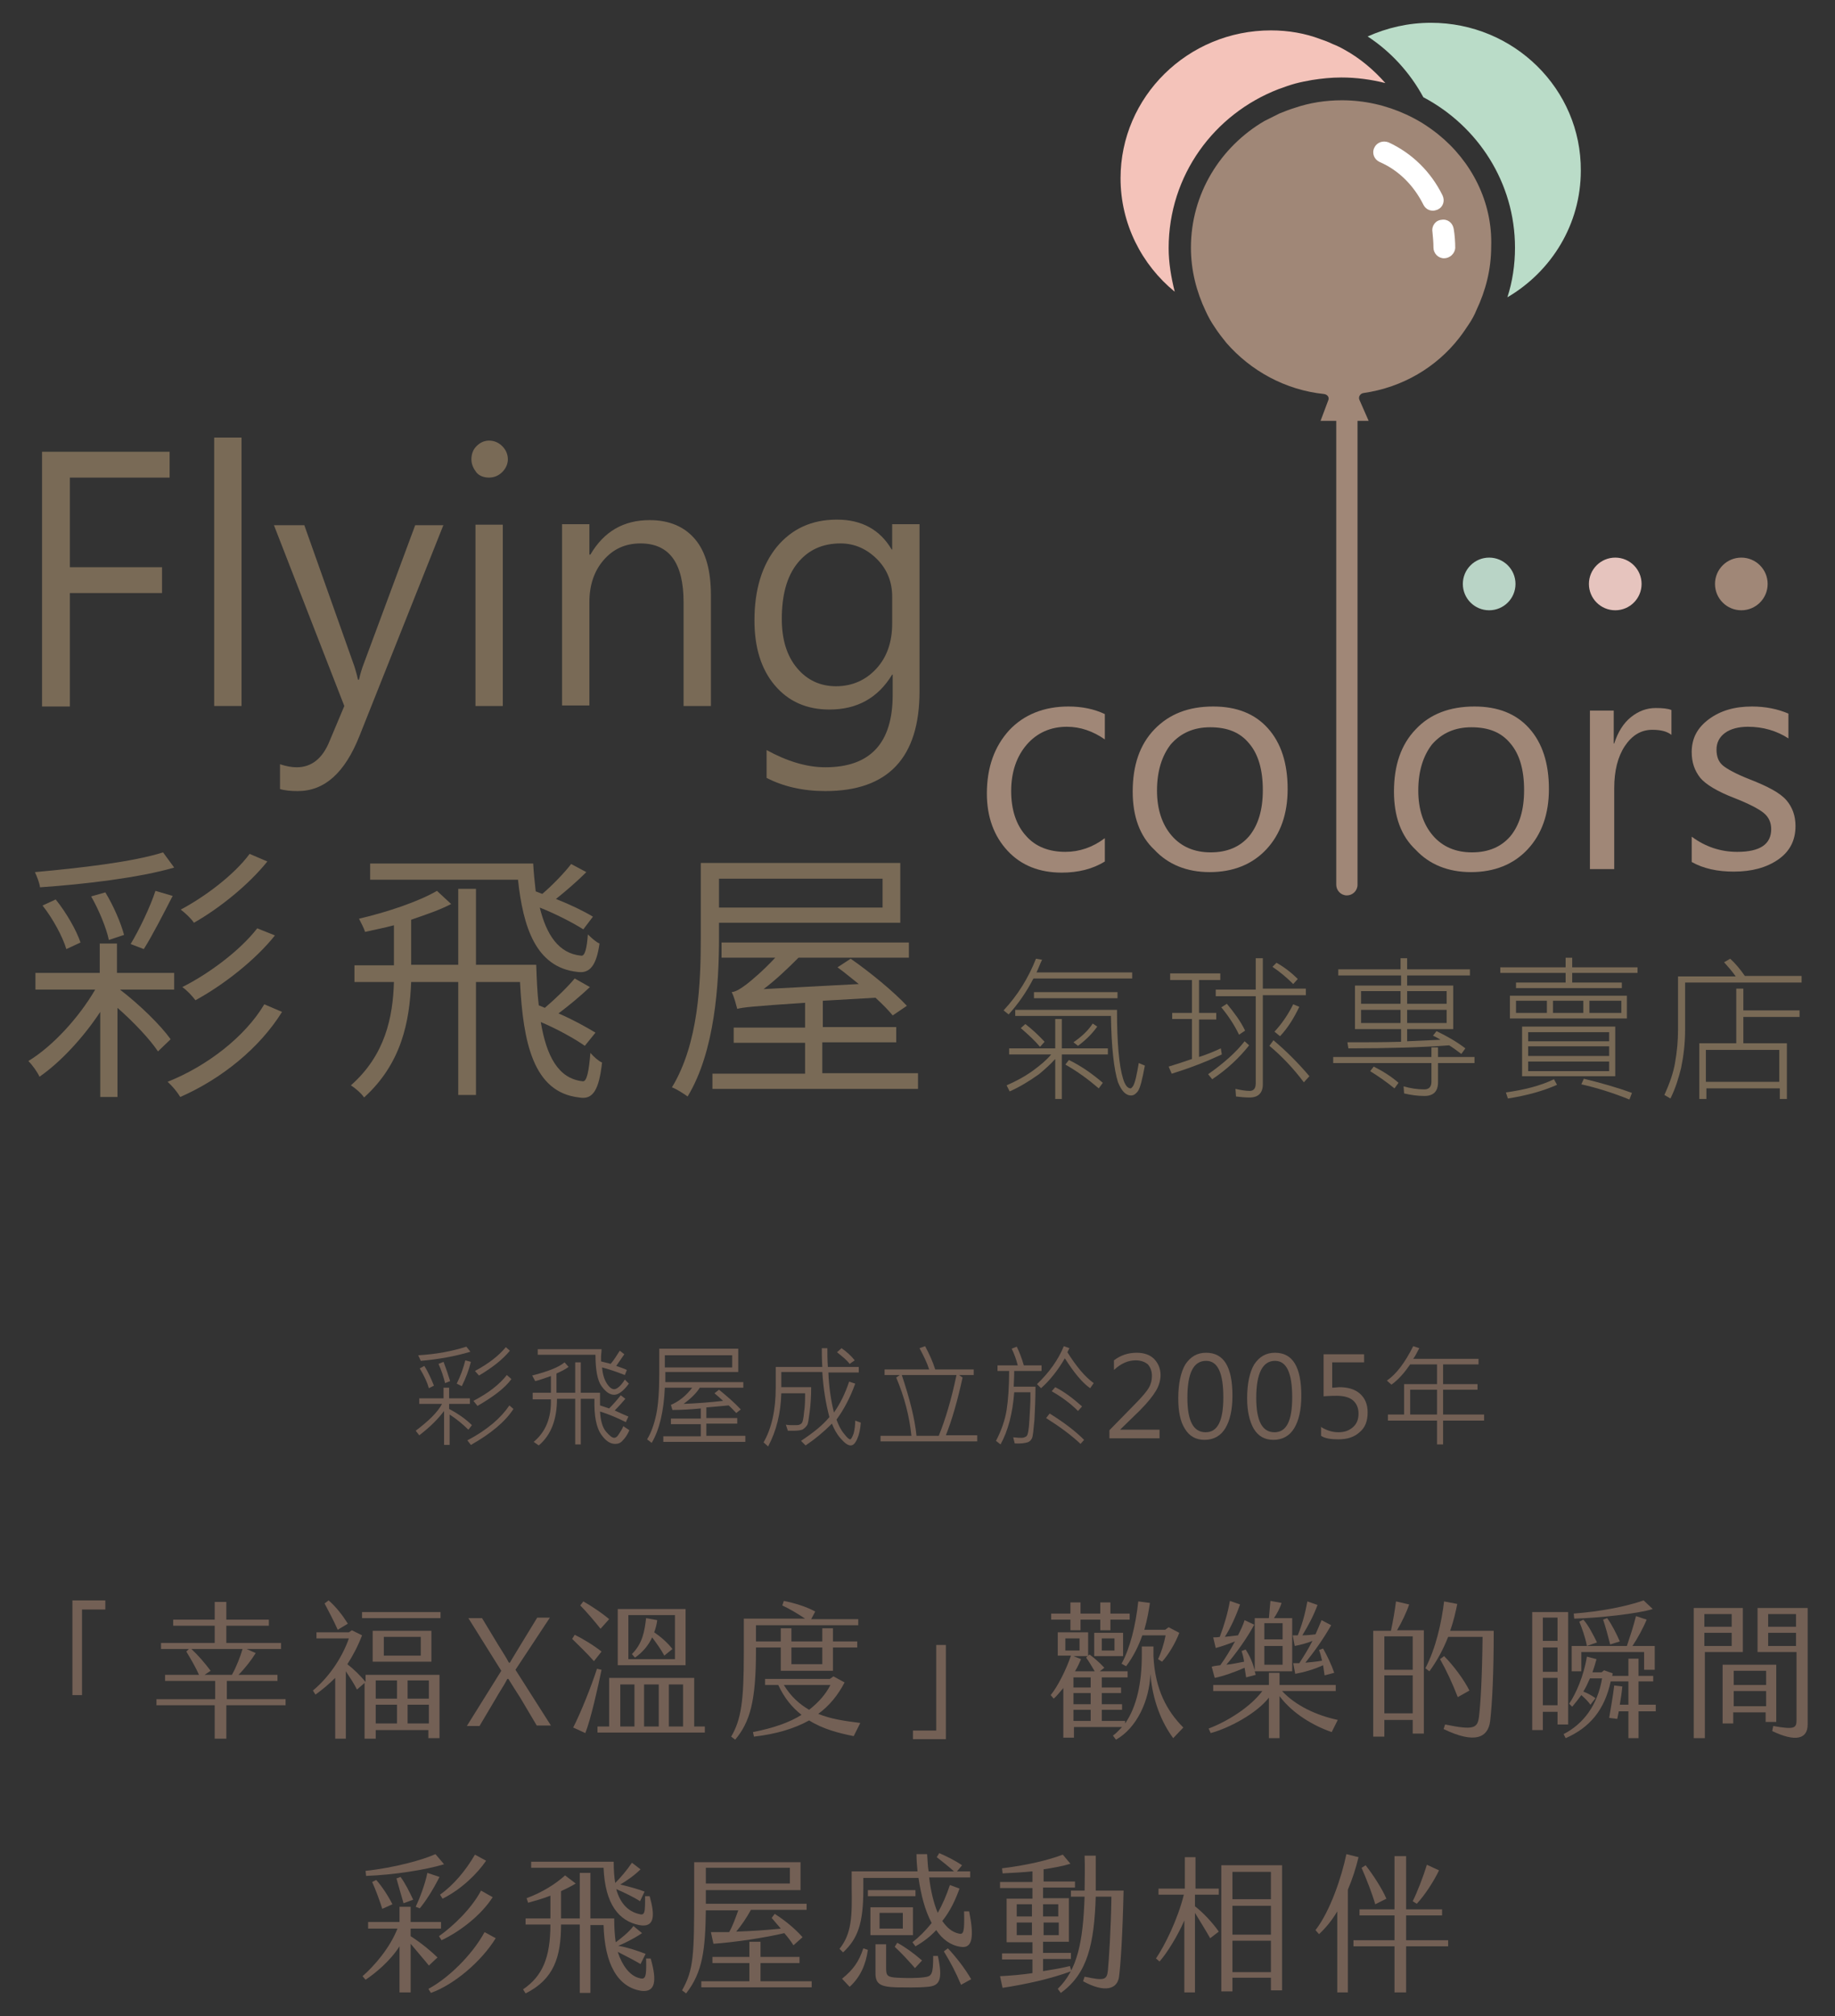 <?xml version="1.0" encoding="utf-8"?>
<!-- Generator: Adobe Illustrator 22.0.1, SVG Export Plug-In . SVG Version: 6.00 Build 0)  -->
<svg version="1.1" id="圖層_1" xmlns="http://www.w3.org/2000/svg" xmlns:xlink="http://www.w3.org/1999/xlink" x="0px" y="0px"
	 width="362.4px" height="398.1px" viewBox="0 0 362.4 398.1" style="enable-background:new 0 0 362.4 398.1;" xml:space="preserve"
	>
<rect x="0" y="0" width="362.4" height="398.1" fill="#333333" stroke="none"/>
<style type="text/css">
	.st0{fill:#796A56;}
	.st1{fill:#A08777;}
	.st2{fill:#BADCC8;}
	.st3{fill:#F4C3BA;}
	.st4{fill:#FFFFFF;}
	.st5{fill:#E6C4BE;}
	.st6{fill:#B9D4C6;}
	.st7{fill:#736055;}
</style>
<g>
	<g>
		<g>
			<path class="st0" d="M23.7,195.4c3.9,3,8,7,10,9.8l-2.5,2.4c-1.6-2.4-4.8-5.8-8-8.6v17.6h-3.4v-16.8c-3.3,5-7.8,9.9-12,12.8
				c-0.4-0.9-1.4-2.3-2.2-3.1c4.8-2.9,10-8.6,13.2-14.1H7v-3.3h12.7v-5.8h3.4v5.8h11.3v3.3H23.7z M34.4,171.3
				c-6.8,2-17.7,3.3-26.5,3.9c-0.1-0.9-0.6-2.1-1-3c8.8-0.8,19.4-2,25.3-3.9L34.4,171.3z M13.1,187.4c-0.7-2.4-2.7-6.1-4.7-8.6
				l2.6-1.2c2.1,2.6,4.1,6.1,4.9,8.5L13.1,187.4z M21.5,185.6c-0.5-2.4-2-6-3.5-8.6l2.8-0.8c1.6,2.6,3.1,6.1,3.7,8.4L21.5,185.6z
				 M25.8,186.4c1.7-2.8,3.9-7.4,4.9-10.5l3.4,1c-1.8,3.5-4,7.8-5.7,10.5L25.8,186.4z M55.7,199.8c-4.4,7.1-11.9,13.2-20.1,16.8
				c-0.6-1-1.6-2.2-2.5-3c7.8-3.1,15.3-8.9,19.1-15.3L55.7,199.8z M52.8,170.1c-3.7,4.6-9.4,9.2-14.5,12.1c-0.6-0.9-1.7-1.9-2.6-2.6
				c4.7-2.5,10.5-6.8,13.6-11L52.8,170.1z M54.3,184.7c-3.9,4.9-10.2,9.8-15.7,12.8c-0.6-0.8-1.7-2-2.6-2.6
				c5.2-2.6,11.4-7.2,14.8-11.6L54.3,184.7z"/>
			<path class="st0" d="M115.5,206.5c-2-1.4-5.4-3.3-8.7-4.7c1.1,6.6,3.4,11.2,8.3,11.7c0.8,0.1,1.2-2,1.5-5.6
				c0.7,0.8,1.6,1.6,2.3,1.9c-0.6,5.4-1.8,7.4-4.5,6.9c-9.1-1-11.1-10.9-11.7-22.8H94v22.3h-3.5v-22.3h-9.3
				c-0.3,7.8-1.9,16.1-9.3,22.8c-0.5-0.8-1.8-1.9-2.6-2.4c6.8-6,8.3-13.5,8.5-20.4H70v-3.3h7.8v-7.9c-1.9,0.5-3.9,0.9-5.7,1.3
				c-0.2-0.7-0.8-1.8-1.2-2.6c5.6-1.3,11.8-3.4,15.4-5.5l2.8,2.6c-2.3,1.2-5,2.1-7.9,3.1v8.9h9.3v-15H94v15h11.9
				c0.1,2.8,0.2,5.5,0.5,8l1.2,0.5c2-1.7,4.5-4.1,5.9-5.8l3,1.7c-1.9,1.8-4.2,3.7-6.2,5.2c2.8,1.2,5.5,2.7,7.3,3.8L115.5,206.5z
				 M115.2,183.5c-1.9-1.2-5.3-3-8.6-4.3c1.3,5.3,3.7,9.1,8.2,9.5c0.7,0.1,1.1-1.4,1.3-4.2c0.7,0.7,1.6,1.5,2.3,1.8
				c-0.6,4.3-1.9,6-4.4,5.6c-8.2-0.9-10.7-8.9-11.7-18.2H73.1v-3.2h32.2c0.1,1.9,0.3,3.7,0.5,5.5l1.3,0.5c2-1.7,4.4-4.2,5.7-5.9
				l3,1.6c-1.8,1.8-4,3.7-6,5.3c2.8,1.1,5.5,2.4,7.3,3.5L115.2,183.5z"/>
			<path class="st0" d="M142,185.2c0,9.1-0.8,22.4-6.2,31.3c-0.7-0.5-2.2-1.5-3.1-1.8c5.3-8.7,5.7-20.8,5.7-29.5v-14.8h39.4v11.8
				H142V185.2z M181.3,212v3h-40.6v-3H159v-6.1h-14.1v-3H159v-4.9c-10.6,0.7-12.2,0.9-13.4,1.2c-0.2-0.7-0.6-2.4-1.1-3.3
				c0.9-0.1,1.8-0.7,3-1.6c0.9-0.7,3.3-2.7,5.6-5.2h-10.6v-3h37v3h-21.8c-2.2,2.2-4.5,4.4-6.9,6.2l18.8-1c-1.4-1.1-2.8-2.3-4.2-3.3
				l2.6-1.7c3.9,2.7,8.6,6.6,11.1,9.3l-2.8,1.9c-0.8-1-2-2.2-3.4-3.5l-10.4,0.6v5.2H177v3h-14.6v6.1H181.3z M142,173.5v5.7h32.3
				v-5.7H142z"/>
		</g>
		<g>
			<g>
				<path class="st1" d="M266,176.8c-1.2,0-2.1-1-2.1-2.1V79.1c0-1.2,1-2.1,2.1-2.1c1.2,0,2.1,1,2.1,2.1v95.6
					C268.1,175.9,267.1,176.8,266,176.8z"/>
			</g>
			<g>
				<g>
					<path class="st2" d="M282.6,4.5c-4.5,0-8.7,1-12.5,2.7c4.6,3,8.4,7.2,11,12c10.8,5.7,18.1,16.9,18.1,29.7
						c0,3.4-0.5,6.7-1.5,9.8c8.7-5.1,14.5-14.4,14.5-25C312.3,17.6,299,4.5,282.6,4.5z"/>
					<path class="st3" d="M252.5,17.6c1.1-0.4,2.2-0.8,3.3-1.1c1.1-0.3,2.2-0.5,3.3-0.7c1.9-0.3,3.8-0.5,5.8-0.5
						c3,0,5.9,0.4,8.7,1.1c-2.3-2.6-5-4.9-8.1-6.6c-0.7-0.4-1.5-0.8-2.3-1.1c-0.8-0.4-1.6-0.7-2.5-1C257.8,6.6,254.5,6,251,6
						c-16.4,0-29.7,13.1-29.7,29.2c0,9,4.2,17.1,10.7,22.4c-0.7-2.8-1.2-5.7-1.2-8.6C230.8,34.6,239.8,22.5,252.5,17.6z"/>
					<path class="st1" d="M284,26.5c-1-0.8-2-1.5-3.1-2.2c-1-0.6-2.1-1.2-3.2-1.7c-3.9-1.8-8.2-2.8-12.7-2.8c-3.2,0-6.4,0.5-9.3,1.5
						c-1,0.3-2,0.7-3,1.1c-1,0.5-2,1-3,1.5c-8.7,5.1-14.5,14.4-14.5,25c0,4.5,1.1,8.7,2.9,12.5c0.5,1.1,1.1,2.2,1.8,3.2
						c0.7,1.1,1.5,2.1,2.3,3.1c4.8,5.5,11.6,9.3,19.3,10.1c0.7,0.1,1.1,0.7,0.8,1.3l-1.5,4h9.5l-1.8-4.1c-0.3-0.6,0.1-1.3,0.8-1.4
						c7.7-1.1,14.4-5.1,18.9-10.9c0.7-0.9,1.3-1.8,1.9-2.7c0.6-0.9,1.1-1.8,1.5-2.8c1.8-3.8,2.9-8,2.9-12.5
						C294.8,39.9,290.6,31.8,284,26.5z"/>
				</g>
				<g>
					<path class="st4" d="M285.2,51c-1.2,0-2.1-1-2.1-2.1c0-1-0.1-2.1-0.2-3.1c-0.2-1.2,0.6-2.3,1.8-2.4c1.2-0.2,2.2,0.6,2.4,1.8
						c0.2,1.2,0.3,2.5,0.3,3.8C287.3,50.1,286.3,51,285.2,51z"/>
				</g>
				<g>
					<path class="st4" d="M283,41.6c-0.8,0-1.5-0.4-1.9-1.2c-1.9-3.8-4.9-6.8-8.6-8.4c-1.1-0.5-1.6-1.7-1.1-2.8
						c0.5-1.1,1.7-1.5,2.8-1.1c4.6,2.1,8.4,5.8,10.7,10.5c0.5,1.1,0.1,2.3-1,2.8C283.6,41.5,283.3,41.6,283,41.6z"/>
				</g>
			</g>
		</g>
		<g>
			<path class="st1" d="M218.2,170.1c-2.4,1.5-5.3,2.2-8.5,2.2c-4.4,0-8-1.4-10.7-4.3c-2.7-2.9-4.1-6.7-4.1-11.3
				c0-5.2,1.5-9.3,4.4-12.5c2.9-3.1,6.9-4.7,11.7-4.7c2.7,0,5.1,0.5,7.2,1.5v5c-2.3-1.6-4.8-2.5-7.5-2.5c-3.2,0-5.9,1.2-7.9,3.5
				s-3.1,5.4-3.1,9.2c0,3.7,1,6.7,2.9,8.8c1.9,2.2,4.6,3.2,7.8,3.2c2.8,0,5.4-0.9,7.8-2.7V170.1z"/>
			<path class="st1" d="M223.7,156.3c0-5.2,1.4-9.3,4.3-12.3s6.7-4.5,11.6-4.5c4.6,0,8.2,1.4,10.8,4.3c2.6,2.9,3.9,6.9,3.9,12
				c0,4.9-1.4,8.9-4.2,11.9c-2.8,3-6.6,4.5-11.2,4.5c-4.5,0-8.2-1.5-10.9-4.4C225.1,165.1,223.7,161.2,223.7,156.3z M228.5,156.1
				c0,3.7,1,6.7,2.9,8.9s4.5,3.3,7.7,3.3c3.3,0,5.8-1.1,7.6-3.2c1.8-2.2,2.7-5.2,2.7-9.1c0-4-0.9-7.1-2.7-9.2
				c-1.8-2.2-4.3-3.2-7.7-3.2c-3.2,0-5.8,1.1-7.8,3.4C229.5,149.2,228.5,152.2,228.5,156.1z"/>
			<path class="st1" d="M275.3,156.3c0-5.2,1.4-9.3,4.3-12.3c2.8-3,6.7-4.5,11.6-4.5c4.6,0,8.2,1.4,10.8,4.3c2.6,2.9,3.9,6.9,3.9,12
				c0,4.9-1.4,8.9-4.2,11.9c-2.8,3-6.6,4.5-11.2,4.5c-4.5,0-8.2-1.5-10.9-4.4C276.7,165.1,275.3,161.2,275.3,156.3z M280.1,156.1
				c0,3.7,1,6.7,2.9,8.9c1.9,2.2,4.5,3.3,7.7,3.3c3.3,0,5.8-1.1,7.6-3.2c1.8-2.2,2.7-5.2,2.7-9.1c0-4-0.9-7.1-2.7-9.2
				c-1.8-2.2-4.3-3.2-7.7-3.2c-3.2,0-5.8,1.1-7.8,3.4C281.1,149.2,280.1,152.2,280.1,156.1z"/>
			<path class="st1" d="M330.1,145.1c-0.9-0.7-2.1-1-3.8-1c-2.2,0-4,1.1-5.4,3.2c-1.4,2.1-2.1,4.9-2.1,8.3v16H314v-31.3h4.7v6.5h0.1
				c0.7-2.2,1.8-4,3.3-5.2c1.5-1.2,3.1-1.8,4.9-1.8c1.3,0,2.4,0.1,3.1,0.4V145.1z"/>
			<path class="st1" d="M334.1,165.2c2.7,2,5.7,3,9,3c4.5,0,6.7-1.5,6.7-4.5c0-1.3-0.5-2.4-1.5-3.2c-1-0.8-2.9-1.8-5.7-2.9
				c-3.4-1.3-5.7-2.7-6.8-4c-1.1-1.4-1.7-3-1.7-5.1c0-2.7,1.1-4.8,3.4-6.5c2.3-1.7,5.1-2.5,8.5-2.5c2.7,0,5.1,0.5,7.2,1.4v4.9
				c-2.3-1.5-5-2.3-8-2.3c-1.8,0-3.4,0.4-4.5,1.2s-1.7,1.9-1.7,3.3s0.4,2.4,1.2,3.1c0.8,0.7,2.6,1.7,5.4,2.8c3.6,1.4,6,2.7,7.2,4.1
				c1.2,1.4,1.8,3.1,1.8,5.1c0,2.8-1.1,5-3.4,6.6c-2.3,1.6-5.2,2.4-8.8,2.4c-3.2,0-6-0.6-8.3-1.9V165.2z"/>
		</g>
		<g>
			<path class="st0" d="M205.8,189.5c-0.4,0.8-0.7,1.7-1.1,2.5h18.9v1.2h-19.5c-1.4,2.7-3,5-4.9,7.1l-1-0.8c2.8-3,4.9-6.4,6.4-10.2
				L205.8,189.5z M208.4,207v-5.8h1.3v5.8h9.1v1.2h-9.1v8.8h-1.3v-7.9c-0.9,1-2,2-3.2,3c-2.1,1.5-4,2.6-5.8,3.4l-0.6-1.2
				c1.6-0.7,3.4-1.6,5.2-2.9c1.5-1.1,2.7-2.1,3.6-3.2h-8.3V207H208.4z M220.6,199.5c0,6.4,0.4,10.9,1.2,13.5
				c0.4,1.3,0.9,1.9,1.5,1.9c0.1,0,0.3-0.2,0.5-0.5c0.4-0.7,0.7-2.2,1.1-4.5l1.2,0.5c-0.5,2.7-0.9,4.4-1.4,5.1
				c-0.4,0.5-0.8,0.8-1.3,0.8c-1.1,0-1.9-0.9-2.6-2.6c-0.8-2.5-1.3-6.9-1.4-13.1h-18.9v-1.2H220.6z M206.3,205.7l-0.9,1
				c-1-1.2-2.3-2.4-3.8-3.7l0.9-0.8C203.8,203.2,205,204.3,206.3,205.7z M220.7,195.9v1.2h-16.5v-1.2H220.7z M217.8,213.8l-0.8,1.1
				c-2.1-1.8-4.3-3.4-6.6-4.7l0.7-0.9C213.6,210.5,215.8,212.1,217.8,213.8z M216.7,202.7c-1,1.4-2.2,2.6-3.8,3.8l-0.9-0.7
				c1.6-1.1,2.9-2.3,3.8-3.7L216.7,202.7z"/>
			<path class="st0" d="M241,192.2v1.3h-4.2v6.5h3.4v1.3h-3.4v7.4c1.6-0.5,3-1.1,4.3-1.7l0.2,1.2c-3,1.4-6.3,2.7-9.9,3.8l-0.6-1.4
				c1.6-0.5,3.2-1,4.6-1.5v-7.9h-3.9V200h3.9v-6.5h-4.3v-1.3H241z M246.7,206.4c-1.9,2.4-4.3,4.7-7.3,6.7l-0.8-1
				c3-2.1,5.5-4.3,7.2-6.5L246.7,206.4z M248,195.2v-6h1.4v6h8.5v1.3h-8.5v17.6c0,1.7-0.9,2.6-2.6,2.6c-1,0-1.9-0.1-2.7-0.2
				l-0.1-1.5c0.9,0.2,1.9,0.4,2.8,0.4c0.8,0,1.2-0.5,1.2-1.5v-17.2h-7.9v-1.3H248z M245.9,203.5l-1.2,0.8c-0.9-1.9-2.1-3.7-3.5-5.4
				l1.1-0.7C243.7,199.9,245,201.6,245.9,203.5z M258.6,212.5l-1.1,1.2c-2.1-2.8-4.4-5.2-6.8-7.2l0.8-1.1
				C254,207.5,256.4,209.9,258.6,212.5z M256.3,193.3l-0.9,1c-1.2-1.2-2.6-2.4-4.1-3.4l0.8-0.8C253.7,191,255.1,192.1,256.3,193.3z
				 M256.6,198.8c-1,2.1-2.2,4.1-3.8,5.8l-1.1-0.9c1.5-1.6,2.7-3.4,3.7-5.4L256.6,198.8z"/>
			<path class="st0" d="M282.7,208.7v-1.9h1.3v1.9h7.2v1.2H284v3.8c0,1.8-0.9,2.7-2.7,2.7c-1.4,0-2.7-0.2-4-0.5l-0.1-1.4
				c1.4,0.4,2.7,0.6,4.1,0.6c0.9,0,1.4-0.5,1.4-1.5v-3.7h-19.4v-1.2H282.7z M276.6,191.4v-2.2h1.3v2.2h12.4v1.2h-12.4v2h9.1v8.6
				h-9.1v2.4c2.3-0.1,4.5-0.2,6.6-0.3c-0.5-0.3-1-0.6-1.5-0.8l0.7-0.9c2.1,1,4,2.1,5.7,3.4l-0.8,1.1c-0.8-0.6-1.6-1.2-2.4-1.7
				c-5.3,0.4-11.9,0.6-19.9,0.6l-0.2-1.2c3.8,0,7.3,0,10.6-0.1v-2.5h-9.1v-8.6h9.1v-2h-12.4v-1.2H276.6z M276.6,198.2v-2.5h-7.8v2.5
				H276.6z M276.6,202v-2.6h-7.8v2.6H276.6z M276.2,213.8l-0.8,1.1c-1.6-1.3-3.2-2.4-4.8-3.4l0.7-0.9
				C273.1,211.5,274.7,212.5,276.2,213.8z M277.9,198.2h7.8v-2.5h-7.8V198.2z M277.9,202h7.8v-2.6h-7.8V202z"/>
			<path class="st0" d="M309.2,191v-1.9h1.3v1.9h12.9v1.1h-12.9v1.9h9.8v1.1h-20.9V194h9.8v-1.9h-12.9V191H309.2z M307.5,214.2
				c-2.7,1.2-5.9,2.1-9.7,2.7l-0.4-1.2c3.6-0.5,6.8-1.3,9.5-2.6L307.5,214.2z M321.3,196.6v4.5h-23.1v-4.5H321.3z M305.5,200v-2.4
				h-6.1v2.4H305.5z M319,202.7v9.8h-18.4v-9.8H319z M317.8,205.6v-1.8h-16v1.8H317.8z M317.8,208.5v-1.9h-16v1.9H317.8z
				 M317.8,211.5v-1.9h-16v1.9H317.8z M306.7,200h6v-2.4h-6V200z M322.3,215.8l-0.5,1.3c-3.2-1.3-6.4-2.3-9.5-3l0.5-1.1
				C316.1,213.8,319.3,214.7,322.3,215.8z M313.9,200h6.3v-2.4h-6.3V200z"/>
			<path class="st0" d="M344.6,192.7h11.2v1.3h-23v9.3c0,2.7-0.3,5.2-0.8,7.6c-0.5,2-1.1,4-2.1,6l-1.2-0.7c1.1-2.4,1.8-4.5,2.1-6.3
				c0.4-2.2,0.6-4.4,0.6-6.6v-10.5h11.4c-0.7-1-1.5-1.9-2.3-2.8l1.2-0.7C342.7,190.2,343.7,191.4,344.6,192.7z M344.3,195.2v4.3
				h11.1v1.3h-11.1v5.2h8.6v11h-1.4v-2.1h-14.5v2.1h-1.4v-11h7.3v-10.8H344.3z M351.4,213.6v-6.3h-14.5v6.3H351.4z"/>
		</g>
		<g>
			<path class="st0" d="M33.5,94.3H13.8v17.7H32v5.1H13.8v22.4H8.3V89.2h25.2V94.3z"/>
			<path class="st0" d="M42.3,139.4v-53h5.4v53H42.3z"/>
			<path class="st0" d="M87.6,103.6L71,145.3c-2.9,7.3-6.9,10.9-12.2,10.9c-1.3,0-2.5-0.1-3.5-0.4v-4.9c1.2,0.4,2.3,0.6,3.3,0.6
				c2.9,0,5.1-1.7,6.5-5.2l2.9-6.9l-13.9-35.7h6l9.9,27.9c0.1,0.4,0.4,1.2,0.7,2.6h0.2c0.1-0.5,0.3-1.3,0.7-2.5l10.4-28H87.6z"/>
			<path class="st0" d="M93.1,90.7c0-1,0.3-1.9,1-2.6c0.7-0.7,1.5-1.1,2.5-1.1c1,0,1.9,0.4,2.6,1.1c0.7,0.7,1.1,1.6,1.1,2.6
				c0,0.9-0.4,1.8-1.1,2.5c-0.7,0.7-1.6,1.1-2.6,1.1c-1,0-1.9-0.3-2.5-1C93.5,92.5,93.1,91.7,93.1,90.7z M93.9,139.4v-35.8h5.4v35.8
				H93.9z"/>
			<path class="st0" d="M140.4,139.4H135v-20.5c0-7.7-2.8-11.6-8.5-11.6c-3,0-5.4,1.1-7.3,3.3c-1.9,2.2-2.8,5-2.8,8.3v20.4H111
				v-35.8h5.4v6h0.2c2.7-4.6,6.6-6.8,11.7-6.8c3.9,0,6.9,1.3,9,3.8c2.1,2.5,3.1,6.2,3.1,11V139.4z"/>
			<path class="st0" d="M181.6,136.5c0,13.1-6.2,19.7-18.6,19.7c-4.4,0-8.3-0.9-11.6-2.6v-5.5c4,2.2,7.9,3.4,11.6,3.4
				c8.9,0,13.3-4.8,13.3-14.3v-4h-0.1c-2.8,4.6-6.9,6.9-12.4,6.9c-4.5,0-8.1-1.6-10.8-4.8c-2.7-3.2-4-7.5-4-12.8
				c0-6.1,1.5-10.9,4.4-14.5c3-3.6,6.9-5.4,11.9-5.4c4.9,0,8.5,2,10.8,5.9h0.1v-5h5.4V136.5z M176.2,117.8c0-2.9-1-5.4-3-7.4
				s-4.4-3.1-7.2-3.1c-3.6,0-6.4,1.3-8.5,3.9c-2.1,2.6-3.1,6.3-3.1,11c0,4.1,1,7.3,3,9.7c2,2.4,4.6,3.6,7.7,3.6c3.2,0,5.9-1.2,8-3.5
				s3.1-5.3,3.1-8.9V117.8z"/>
		</g>
		<g>
			<circle class="st1" cx="343.9" cy="115.3" r="5.2"/>
			<circle class="st5" cx="319" cy="115.3" r="5.2"/>
			<circle class="st6" cx="294.1" cy="115.3" r="5.2"/>
		</g>
	</g>
	<g>
		<path class="st7" d="M14.3,316h6.5v1.8h-4.6v16.9h-1.9V316z"/>
		<path class="st7" d="M56.4,335.5v1.2H44.7v6.6h-2.3v-6.6H30.9v-1.2h11.6v-3.6h-9.9v-1.2h6.7c-0.6-1.4-1.6-3.1-2.5-4.6l0.5-0.5
			h-5.5v-1.2h10.6V321h-8.2v-1.2h8.2v-3.5h2.3v3.5h8.4v1.2h-8.4v3.4h10.8v1.2h-6.8l1.8,0.8c-0.8,1.3-2.1,3-3.4,4.3h7.7v1.2h-10v3.6
			H56.4z M45.8,330.7c0.9-1.6,1.7-3.7,2.1-5.1H37.8c1.3,1.2,2.6,2.7,3.8,4.3l-1.2,0.8H45.8z"/>
		<path class="st7" d="M72,330.7h14.8v12.5h-2.2v-1.6H74.2v1.7H72v-11l-1.5,1.3c-0.6-1.2-1.4-2.4-2.2-3.6v13.3h-2.1v-12
			c-1.2,1.2-2.5,2.3-3.9,3.3l-0.5-0.8c3.6-3,6-7.1,7.1-10.3h-6.4v-1.2h6.4l0.6-0.4l2,1c-0.8,2.1-1.8,4-2.9,5.7
			c1.3,1,2.6,2.3,3.6,3.5V330.7z M66.7,321.8c-0.8-1.8-1.7-3.5-2.6-5.2l0.8-0.6c1.5,1.3,2.8,3,3.8,4.6L66.7,321.8z M87,318.3v1.2
			H71.5v-1.2H87z M85.2,322v6.1H73.6V322H85.2z M74.2,335.4h4.2v-3.6h-4.2V335.4z M74.2,340.3h4.2v-3.7h-4.2V340.3z M83.1,323.2
			h-7.3v3.7h7.3V323.2z M80.5,335.4h4.2v-3.6h-4.2V335.4z M80.5,340.3h4.2v-3.7h-4.2V340.3z"/>
		<path class="st7" d="M102.8,335.3c-0.8-1.2-1.7-2.7-2.4-3.8h-0.2c-0.6,1.2-1.7,2.8-2.3,3.9l-3.2,5.4h-2.5l6.8-10.9l-6.5-10.4h2.7
			l3.2,5.3c0.8,1.3,1.6,2.5,2.1,3.5h0.2c0.5-0.9,1.4-2.3,2.1-3.5l3.3-5.4h2.5l-6.8,10.3l7,11h-2.8L102.8,335.3z"/>
		<path class="st7" d="M113,323.6l0.5-0.8c1.5,0.7,3.8,2.1,5.3,3.3l-1.5,1.9C116,326.5,114.2,324.8,113,323.6z M118.8,329.7
			c-0.7,3.4-2.1,9.7-3.2,12.5l-2.4-1.1c1.5-2.9,3.6-8.2,4.7-11.6L118.8,329.7z M118.6,321.6c-1.1-1.4-2.8-3.4-4-4.6l0.6-0.8
			c1.6,0.9,3.7,2.3,5.1,3.5L118.6,321.6z M139.2,340.9v1.2H118v-1.2h2.3v-9.6h16.8v9.6H139.2z M135.4,328.8H122v-11.1h13.4V328.8z
			 M125.3,332.6h-2.8v8.3h2.8V332.6z M133.3,318.9h-9.2v8.7h9.2V318.9z M125.4,327.3l-0.6-0.7c2.1-2.1,2.5-4.5,2.8-7.1l2.2,0.4
			c-0.1,0.8-0.3,1.6-0.6,2.4c1.3,0.9,2.6,2,3.6,3.3l-1.6,1.3c-0.7-1.3-1.6-2.5-2.4-3.6C128.1,324.8,127,326.2,125.4,327.3z
			 M130.1,332.6h-2.9v8.3h2.9V332.6z M134.9,332.6h-2.8v8.3h2.8V332.6z"/>
		<path class="st7" d="M149.3,325.9c0,10.1-1.2,14.1-4.1,17.6l-0.8-0.6c2-3.4,2.5-7.1,2.5-16.4v-6.9H159c-1.5-1-3-1.9-4.5-2.6
			l0.3-0.9c2,0.4,4.4,1.1,6.2,2.1l-0.8,1.5h9.3v1.2h-20.2V325.9z M168.6,342.8c-3-0.6-6.1-1.4-8.8-3.1c-2.9,1.6-6.5,2.7-10.9,3.2
			l-0.2-0.9c4.1-0.8,7.2-1.9,9.6-3.4c-1.8-1.4-3.4-3.3-4.6-5.9h-2.6v-1.2h12.8l0.7-0.5l2.2,1.2c-1.3,2.5-3,4.6-5.2,6.2
			c2.4,1,5.1,1.4,8.3,1.8L168.6,342.8z M154.2,329.9v-4.6h-4.9v-1.2h4.9v-2.6h2.1v2.6h6.1v-2.6h2.1v2.6h4.8v1.2h-4.8v4.6H154.2z
			 M159.8,337.6c1.9-1.5,3.3-3.1,4.2-4.9h-9.2C156.2,335,157.9,336.5,159.8,337.6z M156.3,328.6h6.1v-3.3h-6.1V328.6z"/>
		<path class="st7" d="M180.3,341.7h4.6v-16.9h1.9v18.6h-6.5V341.7z"/>
		<path class="st7" d="M233.7,341.1l-2,2.1c-2.3-3.1-4.1-7.5-4.5-12.7c-0.2,5.3-2.7,10.7-6.8,13l-0.6-0.8c0.7-0.5,1.2-1.1,1.8-1.7
			h-9.5v2.1H210v-9.8c-0.7,0.8-1.3,1.6-1.9,2.1l-0.6-0.7c1.4-1.7,3.1-5.1,4-7.8h-2.6v-4.6h6v4.6l0.3-0.2c0.8,0.6,1.9,1.5,2.9,2.6
			l-0.9,0.7h5.5v1.2h-5.1v2h3.8v1.1h-3.8v2.2h4v1.1h-4v2.2h4.6v0.5c2.3-3.3,3.3-8,3.3-13.5v-1.7h2.3v1.9
			C228.1,333.6,230.5,337.9,233.7,341.1z M211.4,319.8h-3.8v-1.2h3.8v-2.2h2v2.2h3.9v-2.2h2v2.2h3.8v1.2h-3.8v2.1h-2v-2.1h-3.9v2.1
			h-2V319.8z M210.4,325.9h2.8v-2.4h-2.8V325.9z M213.5,327.6c-0.3,0.7-0.7,1.6-1.2,2.4h3.9c-0.6-1-1.1-1.9-1.7-2.7l0.3-0.3H212
			L213.5,327.6z M215.4,331.2H212v2h3.4V331.2z M215.4,334.3H212v2.2h3.4V334.3z M215.4,337.6H212v2.2h3.4V337.6z M221.8,322.4v4.6
			h-5.7v-4.6H221.8z M220.1,323.5h-2.5v2.4h2.5V323.5z M221.5,328.5c1.7-3.1,2.8-7.6,3.3-12.3l2.3,0.3c-0.2,1.4-0.5,3.2-1.1,5.3h4.1
			l0.7-0.5l2.1,1.1c-0.7,1.9-2.1,4.3-3.4,5.7l-0.8-0.5c0.6-1.2,1.2-3.1,1.5-4.7h-4.6c-0.7,2-1.7,4.1-3.2,6.1L221.5,328.5z"/>
		<path class="st7" d="M264.2,339.6l-1.2,2.4c-3.5-1.2-7.7-3.6-10.3-7.1v8.3h-2.1v-8c-2.4,3.1-7.8,6-11.5,7l-0.4-0.9
			c3.7-1.4,8.2-4.2,10.6-7.4h-9.7v-1.2h11v-2.4h2.1v2.4h11.1v1.2h-10.6C255.9,336.8,260,338.7,264.2,339.6z M241,328.8
			c1-1.4,2-3,2.9-4.7c-1.5,0.6-2.7,1-3.8,1.3l-0.5-2.1c0.4,0,0.8,0,1.3-0.1c0.9-2.4,1.6-4.8,2-7.1l2,0.7c-0.8,2.3-1.9,4.7-3,6.4
			c0.9-0.1,1.8-0.2,2.6-0.3c0.5-1,1-2,1.3-3l1.9,0.9c-1.5,2.8-3.7,5.8-5.5,7.9c1.2-0.1,2.4-0.4,3.5-0.6c-0.1-0.8-0.3-1.5-0.5-2.1
			l0.8-0.3c0.8,1.2,1.4,2.6,1.8,4.1v-10.3h2.8c0.1-1.2,0.2-2.4,0.3-3.4l2.2,0.4c-0.3,1-0.9,2.1-1.5,3h3.6v10.5h-7.4l0.2,0.7
			l-1.9,0.5c-0.1-0.6-0.2-1.3-0.3-1.9c-1.8,0.8-4.3,1.7-5.9,2l-0.6-2.2C239.9,328.9,240.4,328.9,241,328.8z M249.7,323.7h3.6v-3.2
			h-3.6V323.7z M249.7,328.7h3.6v-3.7h-3.6V328.7z M255.3,322.9c0.3,0,0.7,0,1,0c0.9-2.2,1.5-4.5,1.9-6.7l2,0.7
			c-0.8,2.2-1.9,4.2-3,6c0.9,0,1.7-0.1,2.6-0.2c0.4-0.9,0.8-1.8,1.2-2.8l1.9,1c-1.6,2.8-3.4,5.3-5.1,7.4c1.1-0.1,2.2-0.2,3.3-0.4
			c-0.2-0.7-0.3-1.4-0.6-2.1l0.8-0.3c0.8,1.4,1.7,3.3,2.2,4.8l-1.9,0.5c-0.1-0.7-0.2-1.4-0.3-2c-1.7,0.8-3.8,1.4-5.5,1.7l-0.4-2.1
			c0.4,0,0.8,0,1.2,0c0.9-1.4,1.8-2.8,2.6-4.4c-1.2,0.5-2.5,0.8-3.5,1L255.3,322.9z"/>
		<path class="st7" d="M275.9,321.9h5.3v20.4H279v-2.7h-5.6v3.3h-2.2v-20.9h3.5c0.4-1.8,0.8-4.2,1-5.8l2.6,0.6
			C277.8,318.3,276.8,320.4,275.9,321.9z M279,323.1h-5.6v6.6h5.6V323.1z M279,338.3v-7.5h-5.6v7.5H279z M295,321.9
			c0,8.8-0.3,14.3-0.7,17.9c-0.4,3.3-3,4.6-9.2,1.6l0.3-0.9c5.8,1.2,6.4,0.7,6.7-1.6c0.3-2.6,0.6-7.3,0.7-15.7H286
			c-0.9,2.3-2.1,4.6-3.7,6.8l-0.8-0.6c2.1-4,3.2-9.1,3.7-13.2l2.6,0.5c-0.3,1.5-0.7,3.3-1.4,5.3H295z M287.9,335.1
			c-1-2.6-2.2-5.2-3.5-7.5l0.8-0.6c1.8,1.8,3.9,4.6,5,6.8L287.9,335.1z"/>
		<path class="st7" d="M307.6,340.4V338h-2.9v3.6h-2.1v-23.3h7.1v22.2H307.6z M304.7,324h2.9v-4.6h-2.9V324z M304.7,330.1h2.9v-4.8
			h-2.9V330.1z M307.6,336.7v-5.4h-2.9v5.4H307.6z M327,336.7v1.2h-3.4v5.3h-2v-5.3h-1.9c-0.1,0.5-0.2,1-0.3,1.5l-1.6-0.2
			c0.3-1.9,0.7-3.9,1-6.4l1.6,0.2c-0.1,1.1-0.3,2.4-0.5,3.6h1.7v-4.6h-3.5c-1.2,5.6-4.1,9.1-8.9,11.2l-0.4-0.8c3.9-2,6.7-5.7,7.6-11
			H314c-0.4,0.9-0.8,1.8-1.3,2.6c0.8,0.3,1.7,0.8,2.4,1.3l-1,1.3c-0.4-0.6-1.1-1.3-1.8-1.9c-0.6,0.8-1.2,1.6-1.8,2.3l-0.6-0.6
			c1.3-1.9,2.9-5.5,3.5-9.3l1.9,0.5c-0.2,0.8-0.5,1.7-0.8,2.6h1.8l0.5-0.4l1.7,0.6l-0.1,0.5h3.2v-3.4h2v3.4h2.9v1.1h-2.9v4.6H327z
			 M312.3,330h-1.9v-5h10.9c0.6-1.8,1.3-3.9,1.8-5.9l2.1,0.7c-0.7,1.7-1.8,3.7-2.8,5.2h4.4v4.7h-2.1v-3.5h-12.4V330z M310.9,319.6
			l-0.1-1c5.3-0.4,10.4-1.4,13.8-2.6l1.8,1.7C323.7,318.6,315.5,319.5,310.9,319.6z M315.4,324.3l-2,0.7c-0.3-1.7-1-3.6-1.5-4.8
			l0.8-0.4C313.7,320.9,314.6,322.7,315.4,324.3z M316.6,319.8l0.8-0.3c0.9,1.2,1.9,3.2,2.5,4.6l-1.9,0.6
			C317.6,323.1,317,320.9,316.6,319.8z"/>
		<path class="st7" d="M334.5,317.5h9.7v8.7h-7.5v17h-2.2V317.5z M342,321.2v-2.5h-5.4v2.5H342z M342,325v-2.6h-5.4v2.6H342z
			 M340.3,328.7h10.5V340h-2.1v-1.9h-6.4v2.2h-2.1V328.7z M348.8,332.7v-2.8h-6.4v2.8H348.8z M348.8,336.9v-3h-6.4v3H348.8z
			 M350.2,340.8c4,0.7,4.6,0.5,4.6-1.1v-13.5h-7.7v-8.7h9.9v23c0,2.9-2.4,3.5-7,1.3L350.2,340.8z M354.7,321.2v-2.5h-5.5v2.5H354.7z
			 M354.7,325v-2.6h-5.5v2.6H354.7z"/>
		<path class="st7" d="M81.1,383.8v9.6h-2.2v-9.1c-1.9,3-4.9,5.4-6.7,6.6l-0.6-0.7c2.4-2.1,5.4-5.6,6.9-9.4h-5.8v-1.3h6.2v-3h2.2v3
			h6v1.3h-6v1.5c2.2,1.4,4.3,3.2,5.3,4.2l-1.7,1.6C84,387.2,82.5,385.5,81.1,383.8z M72.3,370.4l-0.1-1c5.7-0.6,11.4-2.2,13.8-3.3
			l1.7,2C84.1,369.2,77.8,370.2,72.3,370.4z M73.5,371.6l0.8-0.4c1.1,1.2,2.4,3.2,3.2,4.8l-2,0.9C75,375.3,74.1,372.9,73.5,371.6z
			 M78.3,370.9l0.8-0.3c0.9,1.2,1.8,3,2.5,4.5l-1.9,0.7C79.3,374.5,78.7,372.3,78.3,370.9z M82.1,376.5c0.8-1.7,1.9-4.6,2.3-6.7
			l2.4,0.8c-1.3,2.6-2.8,4.9-3.9,6.2L82.1,376.5z M97.9,382.7c-2.9,4.7-8.3,9.2-12.8,10.8l-0.5-0.8c3.8-2,8.6-6.6,11.1-11.2
			L97.9,382.7z M95,373.3l2.3,1.3c-2.3,3.6-6.5,6.8-10.1,8.5l-0.5-0.8C89.5,380.3,93.1,376.9,95,373.3z M86.9,374.1
			c2.7-1.9,5.1-4.8,6.9-7.9l2.2,1.2c-1.7,2.5-4.8,5.6-8.6,7.5L86.9,374.1z"/>
		<path class="st7" d="M126.7,393.1c-4.7-0.7-7.3-5.3-7.5-13h-2.6v13.4h-2.1V380h-3.7c0,6.4-1.4,10.8-7,13.6l-0.5-0.8
			c3.8-2.6,5.4-6.2,5.4-12.8h-4.9l0-1.2h4.9v-4.5c-1.5,0.6-3,1-4.4,1.4l-0.3-0.9c3.2-1.2,5.7-2.8,7.6-4.5l2.1,1.6
			c-0.8,0.5-1.8,1-2.9,1.5v5.4h3.7v-9h2.1v9h4.7c0,1.8,0.1,3.3,0.3,4.7c1.1-0.8,2.6-2,3.5-3.2l1.7,1.4c-1.8,1.2-3.5,2-4.7,2.5
			c1.8,0.3,3.9,1,5.4,1.6l-1,2c-1-0.6-2.9-1.6-4.5-2.4c0.9,2.8,2.4,4.6,4,5.1c1.5,0.5,1.7,0.1,1.6-3.8h0.9
			C129.8,391.2,129.4,393.4,126.7,393.1z M119.2,368.8h-14.3v-1.2h16.3c0,1.6,0.1,3,0.3,4.2c1-1,2.3-2.5,3.3-4l1.7,1.3
			c-1.2,1.2-2.8,2.3-4,3c1.7,0.4,3.5,0.9,4.8,1.4l-0.9,1.9c-1.2-0.8-3.1-1.7-4.7-2.4c0.8,2.9,2.4,4.4,4.4,4.9
			c1.3,0.4,1.3-0.2,1.3-3.5h0.9c1.1,3.9,1,6.3-2.1,5.7C122.3,379.3,119.5,376.1,119.2,368.8z"/>
		<path class="st7" d="M139.4,377.1c-0.1,7.8-0.6,12.3-3.9,16.5l-0.8-0.6c2.3-4.1,2.4-6.8,2.4-19.5v-5.8h21v5.5h-18.7v1.5v1.2h19.9
			v1.2h-11c-0.8,1.5-1.9,3.1-2.9,4.3c3-0.1,6.2-0.3,8.8-0.6c-0.6-0.7-1.2-1.4-1.8-2.1l0.6-0.8c1.9,1.2,3.9,2.8,5.5,4.6l-1.8,1.6
			c-0.5-0.8-1.1-1.6-1.8-2.4c-3.8,0.9-9.7,1.8-14,2.1l-0.5-2.3c1.1,0,2.4,0,3.6,0c0.7-1.2,1.3-2.9,1.8-4.3H139.4z M160.3,391.2v1.2
			h-21.8v-1.2h9.5v-3.6h-7.3v-1.2h7.3v-3h2.2v3h7.7v1.2h-7.7v3.6H160.3z M139.4,368.8v3.1h16.6v-3.1H139.4z"/>
		<path class="st7" d="M189.7,384.4c-2-0.3-3.6-1.5-4.8-3.3c-1.1,1.2-2.5,2.3-4.1,3.2l-0.6-0.8c1.3-1,2.6-2.3,3.8-3.8
			c-1.3-2.4-2.1-5.5-2.6-8.9h-10.9v2.3c0,6.7-1.1,9.7-4,12.4l-0.7-0.7c2.4-3,2.5-6.4,2.4-12.1v-3.2h13c-0.1-1.1-0.2-2.3-0.2-3.4
			l2.1,0c0.1,1.1,0.1,2.3,0.3,3.4h5c-1.1-1-2.5-2.1-3.4-2.8l0.5-0.8c1.4,0.6,3.2,1.5,4.5,2.4l-1,1.2h2.6v1.2h-8.1
			c0.3,2.6,0.9,5.1,1.7,7c0.9-1.6,1.7-3.4,2.4-5.5l1.9,0.7c-0.8,2.2-1.8,4.4-3.4,6.4c0.9,1.3,1.9,2.2,3.3,2.5c0.9,0.2,1.1-0.3,1-4.4
			h1C192.4,382.4,192.1,384.8,189.7,384.4z M170.5,384.7l0.9,0.3c-0.4,2.9-1.5,5.4-3.6,7.3l-1.5-1.6
			C168.5,388.9,169.6,387.4,170.5,384.7z M180.8,374.4h-9.4v-1.2h9.4V374.4z M180.3,382.1h-8.4v-5.5h8.4V382.1z M185.2,386.1
			c1.1,5,0.3,6-2,6.2c-2.2,0.2-4.4,0.1-6.2,0.1c-3.2-0.1-4.1-0.7-4.1-2.8v-5.7h2.1v4.8c0,1.4,0.3,1.7,2.2,1.8c1.9,0.1,4,0.1,5.4-0.1
			c1.4-0.2,1.7-0.5,1.7-4.2H185.2z M178.3,377.7h-4.6v3.1h4.6V377.7z M180.7,388.6c-1.4-1.6-2.7-3-4-4.2l0.5-0.8
			c1.5,0.8,3.3,2.1,4.9,3.5L180.7,388.6z M191.8,390.8l-2,1.1c-1-2.4-2.1-4.5-3.4-6.6l0.8-0.6C188.8,386.4,190.6,388.7,191.8,390.8z
			"/>
		<path class="st7" d="M211.6,389.2c-4,1.5-9,2.6-13.6,3.3l-0.5-2.3c2.1-0.1,4.3-0.3,6.4-0.6v-2.7h-6v-1.2h6v-2.2h-5.1v-8.6h5.1
			v-2.1h-6.4v-1.2h6.4v-2.1c-1.9,0.2-4,0.3-5.9,0.4l-0.1-1c4.9-0.6,9.1-1.6,12-2.7l1.5,1.8c-1.6,0.5-3.4,0.8-5.3,1.1v2.4h6.2v1.2
			H206v2.1h5.1v8.6H206v2.2h5.5v1.2H206v2.4c1.9-0.3,3.7-0.6,5.3-1L211.6,389.2z M200.8,378.4h3V376h-3V378.4z M203.8,382.1v-2.5h-3
			v2.5H203.8z M206,376v2.4h3V376H206z M209.1,379.6h-3v2.5h3V379.6z M221.9,373.3c-0.2,9-0.6,14.8-0.9,17c-0.3,2.4-2.7,3.3-7.1,0.9
			l0.3-0.9c3.8,0.8,4.4,0.7,4.6-1.2c0.2-2.1,0.6-8,0.7-14.6h-3.1c-0.3,9.3-1.6,15.2-6.9,19l-0.6-0.8c3.9-3.8,5-9.3,5.3-18.2h-2.7
			v-1.2h2.7c0-2.1,0.1-4.4,0-6.9h2.2c0,2.5,0,4.7,0,6.9H221.9z"/>
		<path class="st7" d="M240.7,381.4l-1.7,1.3c-0.9-1.6-2.1-3.5-3-5v15.7h-2.1v-14.2c-1.3,3-3.4,6.4-4.9,8.1l-0.7-0.6
			c1.7-2.5,4.3-7.7,5.5-12.6h-5v-1.2h5.2v-6.2h2.1v6.2h4.6v1.2H236v2.3C237.7,377.7,239.6,379.8,240.7,381.4z M253.2,368.4V393H251
			v-2.5h-7.6v2.7h-2.2v-24.9H253.2z M251,369.6h-7.6v5.4h7.6V369.6z M251,376.3h-7.6v5.7h7.6V376.3z M251,383.2h-7.6v6.2h7.6V383.2z
			"/>
		<path class="st7" d="M266.2,373.1v20.3h-2.1v-16c-1,1.7-2.2,3.2-3.6,4.5l-0.7-0.8c2.9-3.7,5.2-10.6,6.1-15l2.4,0.6
			C267.8,368.8,267.1,371,266.2,373.1z M286,383.1v1.2h-8.3v9.1h-2.3v-9.1h-8.1v-1.2h8.1v-4.9h-6.9V377h6.9v-10.5h2.3V377h7.1v1.2
			h-7.1v4.9H286z M271.6,376c-0.6-2.1-1.7-4.9-2.7-7.2l0.8-0.5c1.5,1.9,3.3,4.7,4.1,6.6L271.6,376z M279.8,375.9l-0.8-0.5
			c0.9-1.8,2.1-4.9,2.8-7.2l2.4,1.1C283.2,371.4,281.4,374.2,279.8,375.9z"/>
	</g>
	<g>
		<path class="st7" d="M93.2,281.4l-0.7,0.9c-1-1-2.3-2.1-3.7-3v6h-1.1v-6.7c-1.2,1.6-2.8,3.2-4.9,4.8l-0.7-0.9
			c2.5-1.9,4.3-3.6,5.2-5.3h-4.5v-1.1h4.8v-2.1h1.1v2.1h4.1v1.1h-4.1v1C90.6,279.2,92.1,280.3,93.2,281.4z M92.9,266.9
			c-3,0.9-6.3,1.5-9.8,1.8l-0.5-1.1c3.5-0.2,6.7-0.8,9.5-1.7L92.9,266.9z M85.7,273.6l-1,0.5c-0.3-1.1-0.9-2.4-1.8-3.9l0.9-0.5
			C84.5,270.8,85.1,272.1,85.7,273.6z M88.9,272.7l-1,0.4c-0.3-1.2-0.7-2.5-1.3-3.8l1-0.4C88.1,270.2,88.5,271.4,88.9,272.7z
			 M93,268.9c-0.4,1.6-1,3.2-1.8,4.8l-1-0.5c0.7-1.4,1.3-3,1.7-4.6L93,268.9z M101.4,278.2c-1.6,2.5-4.5,4.9-8.4,7.1l-0.7-0.9
			c4-2.1,6.7-4.5,8.3-6.9L101.4,278.2z M101,272.3c-1.3,1.8-3.6,3.5-6.7,5.3l-0.8-1c2.9-1.5,5.1-3.2,6.6-5.1L101,272.3z
			 M100.7,266.7c-1.4,1.7-3.4,3.3-6.1,4.9l-0.8-0.9c2.6-1.4,4.6-2.9,6.1-4.7L100.7,266.7z"/>
		<path class="st7" d="M124.3,282.4c-0.4,0.9-0.8,1.5-1.3,2c-0.4,0.5-0.9,0.7-1.5,0.7c-1,0-1.9-0.6-2.8-1.9c-0.9-1.3-1.4-3.6-1.3-7
			h-2.7v9h-1.1v-9H110c0,4.1-1.2,7.2-3.6,9.2l-1-0.7c2.4-2,3.5-4.8,3.4-8.4h-3.6V275h3.6v-3.3c-1.2,0.4-2.2,0.8-3.1,1l-0.6-1.1
			c3.1-0.8,5.2-1.6,6.4-2.6l0.8,0.9c-0.7,0.5-1.5,0.9-2.4,1.3v3.8h3.7v-6h1.1v6h3.8c0,0.3,0,0.8,0,1.3c0,0.5,0,0.9,0,1.2
			c0.3,0.1,0.9,0.3,1.8,0.6c0.7-0.7,1.5-1.6,2.3-2.6l0.9,0.7c-0.6,0.7-1.3,1.5-2.1,2.3c1.3,0.6,2.2,1,2.7,1.2l-0.5,1.1
			c-1.8-0.9-3.5-1.6-5.1-2.1c0.1,1.8,0.5,3.2,1.2,4c0.7,0.8,1.2,1.2,1.6,1.2c0.3,0,0.6-0.2,0.9-0.7s0.7-1,0.9-1.6L124.3,282.4z
			 M124.2,273.2c-1.1,1.5-2.1,2.2-2.9,2.2c-0.9,0-1.7-0.6-2.5-1.7s-1.2-3.2-1.2-6.2h-11.4v-1.1h12.6c0,0.6-0.1,1.1-0.1,1.5
			c0,0.3,0,0.6,0,0.9c0.6,0.2,1.3,0.3,1.9,0.5c0.7-0.8,1.2-1.7,1.8-2.6l0.9,0.7c-0.6,0.9-1.2,1.7-1.6,2.3c0.8,0.3,1.5,0.5,2.1,0.8
			l-0.4,1c-1.8-0.7-3.3-1.2-4.5-1.5c0.1,1.2,0.4,2.3,0.9,3.1c0.5,0.8,1,1.2,1.5,1.2c0.5,0,1.3-0.6,2.1-1.9L124.2,273.2z"/>
		<path class="st7" d="M147.2,284.7H131v-1.1h7.4v-2.4h-5.9v-1.1h5.9v-2c-2.1,0.2-3.9,0.3-5.6,0.3l-0.3-1c1.6-0.7,3-1.8,4.2-3.4
			h-5.4c-0.2,4.7-1.1,8.4-2.6,10.9l-0.9-0.7c0.8-1.3,1.4-3,1.8-4.9c0.4-1.9,0.6-4.6,0.6-8v-5h15.6v4.6h-14.4l0,2h15.4v1.1h-8.6
			c-0.6,1-1.7,2.1-3.2,3.2c2.6-0.1,5.2-0.3,7.8-0.6c-0.4-0.4-1-0.9-1.7-1.5l0.9-0.7c1.6,1.3,3.1,2.6,4.3,3.9l-0.9,0.7
			c-0.5-0.5-1-1.1-1.5-1.5c-2,0.2-3.4,0.3-4.4,0.4v2.1h6.1v1.1h-6.1v2.4h7.7V284.7z M144.6,270v-2.4h-13.3l0,2.4H144.6z"/>
		<path class="st7" d="M170,280.9c-0.1,1.3-0.3,2.3-0.7,3.2s-0.8,1.3-1.3,1.3c-0.6,0-1.2-0.5-2-1.4s-1.3-1.9-1.7-2.9
			c-1.7,1.7-3.4,3.1-5.2,4.3l-0.9-0.9c2.4-1.6,4.3-3.1,5.6-4.7c-0.7-2.6-1.2-5.6-1.4-8.9h-8.1v3h5.9c0,1.8-0.1,3.4-0.3,4.9
			s-0.3,2.3-0.5,2.6c-0.2,0.3-0.5,0.6-0.8,0.8s-1,0.3-1.9,0.3c-0.3,0-0.7,0-1.1,0l-0.4-1.2c0.5,0.1,1,0.1,1.5,0.1c0.6,0,1,0,1.2-0.1
			c0.2-0.1,0.4-0.2,0.5-0.4c0.1-0.1,0.3-0.8,0.4-2.1c0.2-1.2,0.2-2.5,0.2-3.7h-4.7c-0.1,4-1,7.5-2.6,10.5l-0.9-0.8
			c1.6-2.8,2.4-6.4,2.4-10.8v-4.1h9.2c-0.1-1.6-0.1-2.8-0.1-3.7h1.1c0,1.1,0,2.4,0.1,3.7h6.1v1.1h-6c0.1,2.8,0.5,5.5,1.1,7.9
			c1.2-1.7,2.2-3.7,3-6.1l1.2,0.4c-1,2.8-2.3,5.2-3.7,7.1c0.4,1.1,0.9,2.1,1.5,2.8c0.6,0.8,1,1.1,1.2,1.1c0.2,0,0.4-0.4,0.7-1.2
			c0.2-0.8,0.3-1.7,0.3-2.5L170,280.9z M168.8,268.6l-1,0.7c-0.6-0.8-1.5-1.5-2.5-2.3l0.9-0.8C167.2,266.9,168.1,267.7,168.8,268.6z
			"/>
		<path class="st7" d="M193,284.6h-19.1v-1.1h6.1c-0.4-3.9-1.4-7.7-3-11.5l0.7-0.5h-3v-1.1h8.8c-0.4-1.3-1.1-2.7-1.9-4.2l1.1-0.4
			c0.8,1.5,1.5,3,2,4.6h7.6v1.1h-2.9l0.7,0.5c-1,4.6-2.1,8.4-3.3,11.4h6.2V284.6z M188.9,271.5h-10.8c1.6,4.8,2.6,8.8,2.9,12h4.4
			C186.7,280.3,187.9,276.3,188.9,271.5z"/>
		<path class="st7" d="M205.6,270.7h-5.3c0,1.4-0.1,2.5-0.1,3.1h4.3c0,2.3-0.1,4.5-0.2,6.5c-0.2,2.1-0.3,3.3-0.5,3.7
			s-0.5,0.7-0.9,0.8s-1.2,0.3-2.5,0.2l-0.3-1.2c0.9,0.1,1.4,0.1,1.7,0.1c0.3,0,0.6-0.1,0.9-0.3c0.3-0.2,0.5-1.3,0.6-3.2
			c0.1-1.9,0.2-3.3,0.2-4c0-0.5,0-1,0-1.5h-3.2c-0.3,4.1-1.2,7.6-2.7,10.3l-0.9-0.7c1.1-2.1,1.8-4.2,2.1-6.1s0.5-4.6,0.5-7.7h-2.3
			v-1.1h4c-0.3-1.2-0.7-2.3-1.2-3.3l1-0.4c0.5,1,1,2.3,1.4,3.7h3.5V270.7z M216,273.1l-0.7,1c-1.6-1.1-3.2-3.1-5-5.9
			c-1.4,2.4-3,4.4-4.7,5.9l-0.8-0.8c2.4-2.3,4.2-4.8,5.3-7.5l1.1,0.4c-0.1,0.2-0.2,0.4-0.4,0.8C212.5,269.7,214.2,271.8,216,273.1z
			 M214.1,284.3l-0.7,0.8c-1.8-1.7-4.1-3.4-6.8-5.1l0.7-0.9C210.2,280.9,212.4,282.6,214.1,284.3z M213.7,277.7l-0.8,0.9
			c-1.4-1.4-3.1-2.7-5.2-3.9l0.7-0.8C210.2,274.8,211.9,276.1,213.7,277.7z"/>
		<path class="st7" d="M229.1,284h-10v-1.6l4.8-4.9c1.6-1.6,2.6-2.8,3-3.5s0.6-1.5,0.6-2.3c0-1-0.3-1.7-0.8-2.3
			c-0.6-0.5-1.4-0.8-2.4-0.8c-1.5,0-2.9,0.6-4.3,1.9v-1.9c1.3-1,2.8-1.5,4.5-1.5c1.4,0,2.6,0.4,3.4,1.2s1.3,1.9,1.3,3.2
			c0,1-0.3,2.1-0.9,3.1s-1.6,2.3-3.2,3.9l-3.9,3.8v0h7.8V284z"/>
		<path class="st7" d="M232.7,276.1c0-2.9,0.5-5.2,1.4-6.7c1-1.5,2.3-2.3,4.1-2.3c3.5,0,5.2,2.8,5.2,8.5c0,2.8-0.5,4.9-1.4,6.4
			c-0.9,1.5-2.3,2.3-4.1,2.3c-1.7,0-3-0.7-3.9-2.2C233.1,280.7,232.7,278.7,232.7,276.1z M234.5,276c0,4.6,1.2,6.8,3.6,6.8
			c2.4,0,3.5-2.3,3.5-6.9c0-4.8-1.1-7.2-3.4-7.2C235.7,268.7,234.5,271.1,234.5,276z"/>
		<path class="st7" d="M246.3,276.1c0-2.9,0.5-5.2,1.4-6.7c1-1.5,2.3-2.3,4.1-2.3c3.5,0,5.2,2.8,5.2,8.5c0,2.8-0.5,4.9-1.4,6.4
			c-0.9,1.5-2.3,2.3-4.1,2.3c-1.7,0-3-0.7-3.9-2.2C246.8,280.7,246.3,278.7,246.3,276.1z M248.1,276c0,4.6,1.2,6.8,3.6,6.8
			c2.4,0,3.5-2.3,3.5-6.9c0-4.8-1.1-7.2-3.4-7.2C249.4,268.7,248.1,271.1,248.1,276z"/>
		<path class="st7" d="M260.8,281.7c1.1,0.7,2.3,1.1,3.5,1.1s2.1-0.3,2.9-1s1.1-1.6,1.1-2.7c0-1.1-0.4-2-1.1-2.6
			c-0.7-0.6-1.8-0.9-3.2-0.9c-0.4,0-1.3,0-2.6,0.1v-8.3h8v1.6h-6.3v5c0.6,0,1.1-0.1,1.4-0.1c1.7,0,3.1,0.4,4.1,1.3
			c1,0.9,1.5,2.1,1.5,3.7c0,1.7-0.5,3-1.6,3.9c-1.1,1-2.5,1.4-4.2,1.4c-1.5,0-2.7-0.2-3.4-0.7V281.7z"/>
		<path class="st7" d="M293.2,280.5H285v4.7h-1.2v-4.7h-9.7v-1.2h3.2v-6h6.5v-3.9h-5.3c-1.1,1.6-2.3,3-3.7,4l-0.9-0.8
			c1.9-1.3,3.6-3.6,5.2-6.8l1.2,0.4c-0.5,1-0.9,1.7-1.2,2.1h12.9v1.1H285v3.9h6.8v1.1H285v4.9h8.1V280.5z M283.8,279.3v-4.9h-5.3
			v4.9H283.8z"/>
	</g>
</g>
</svg>
